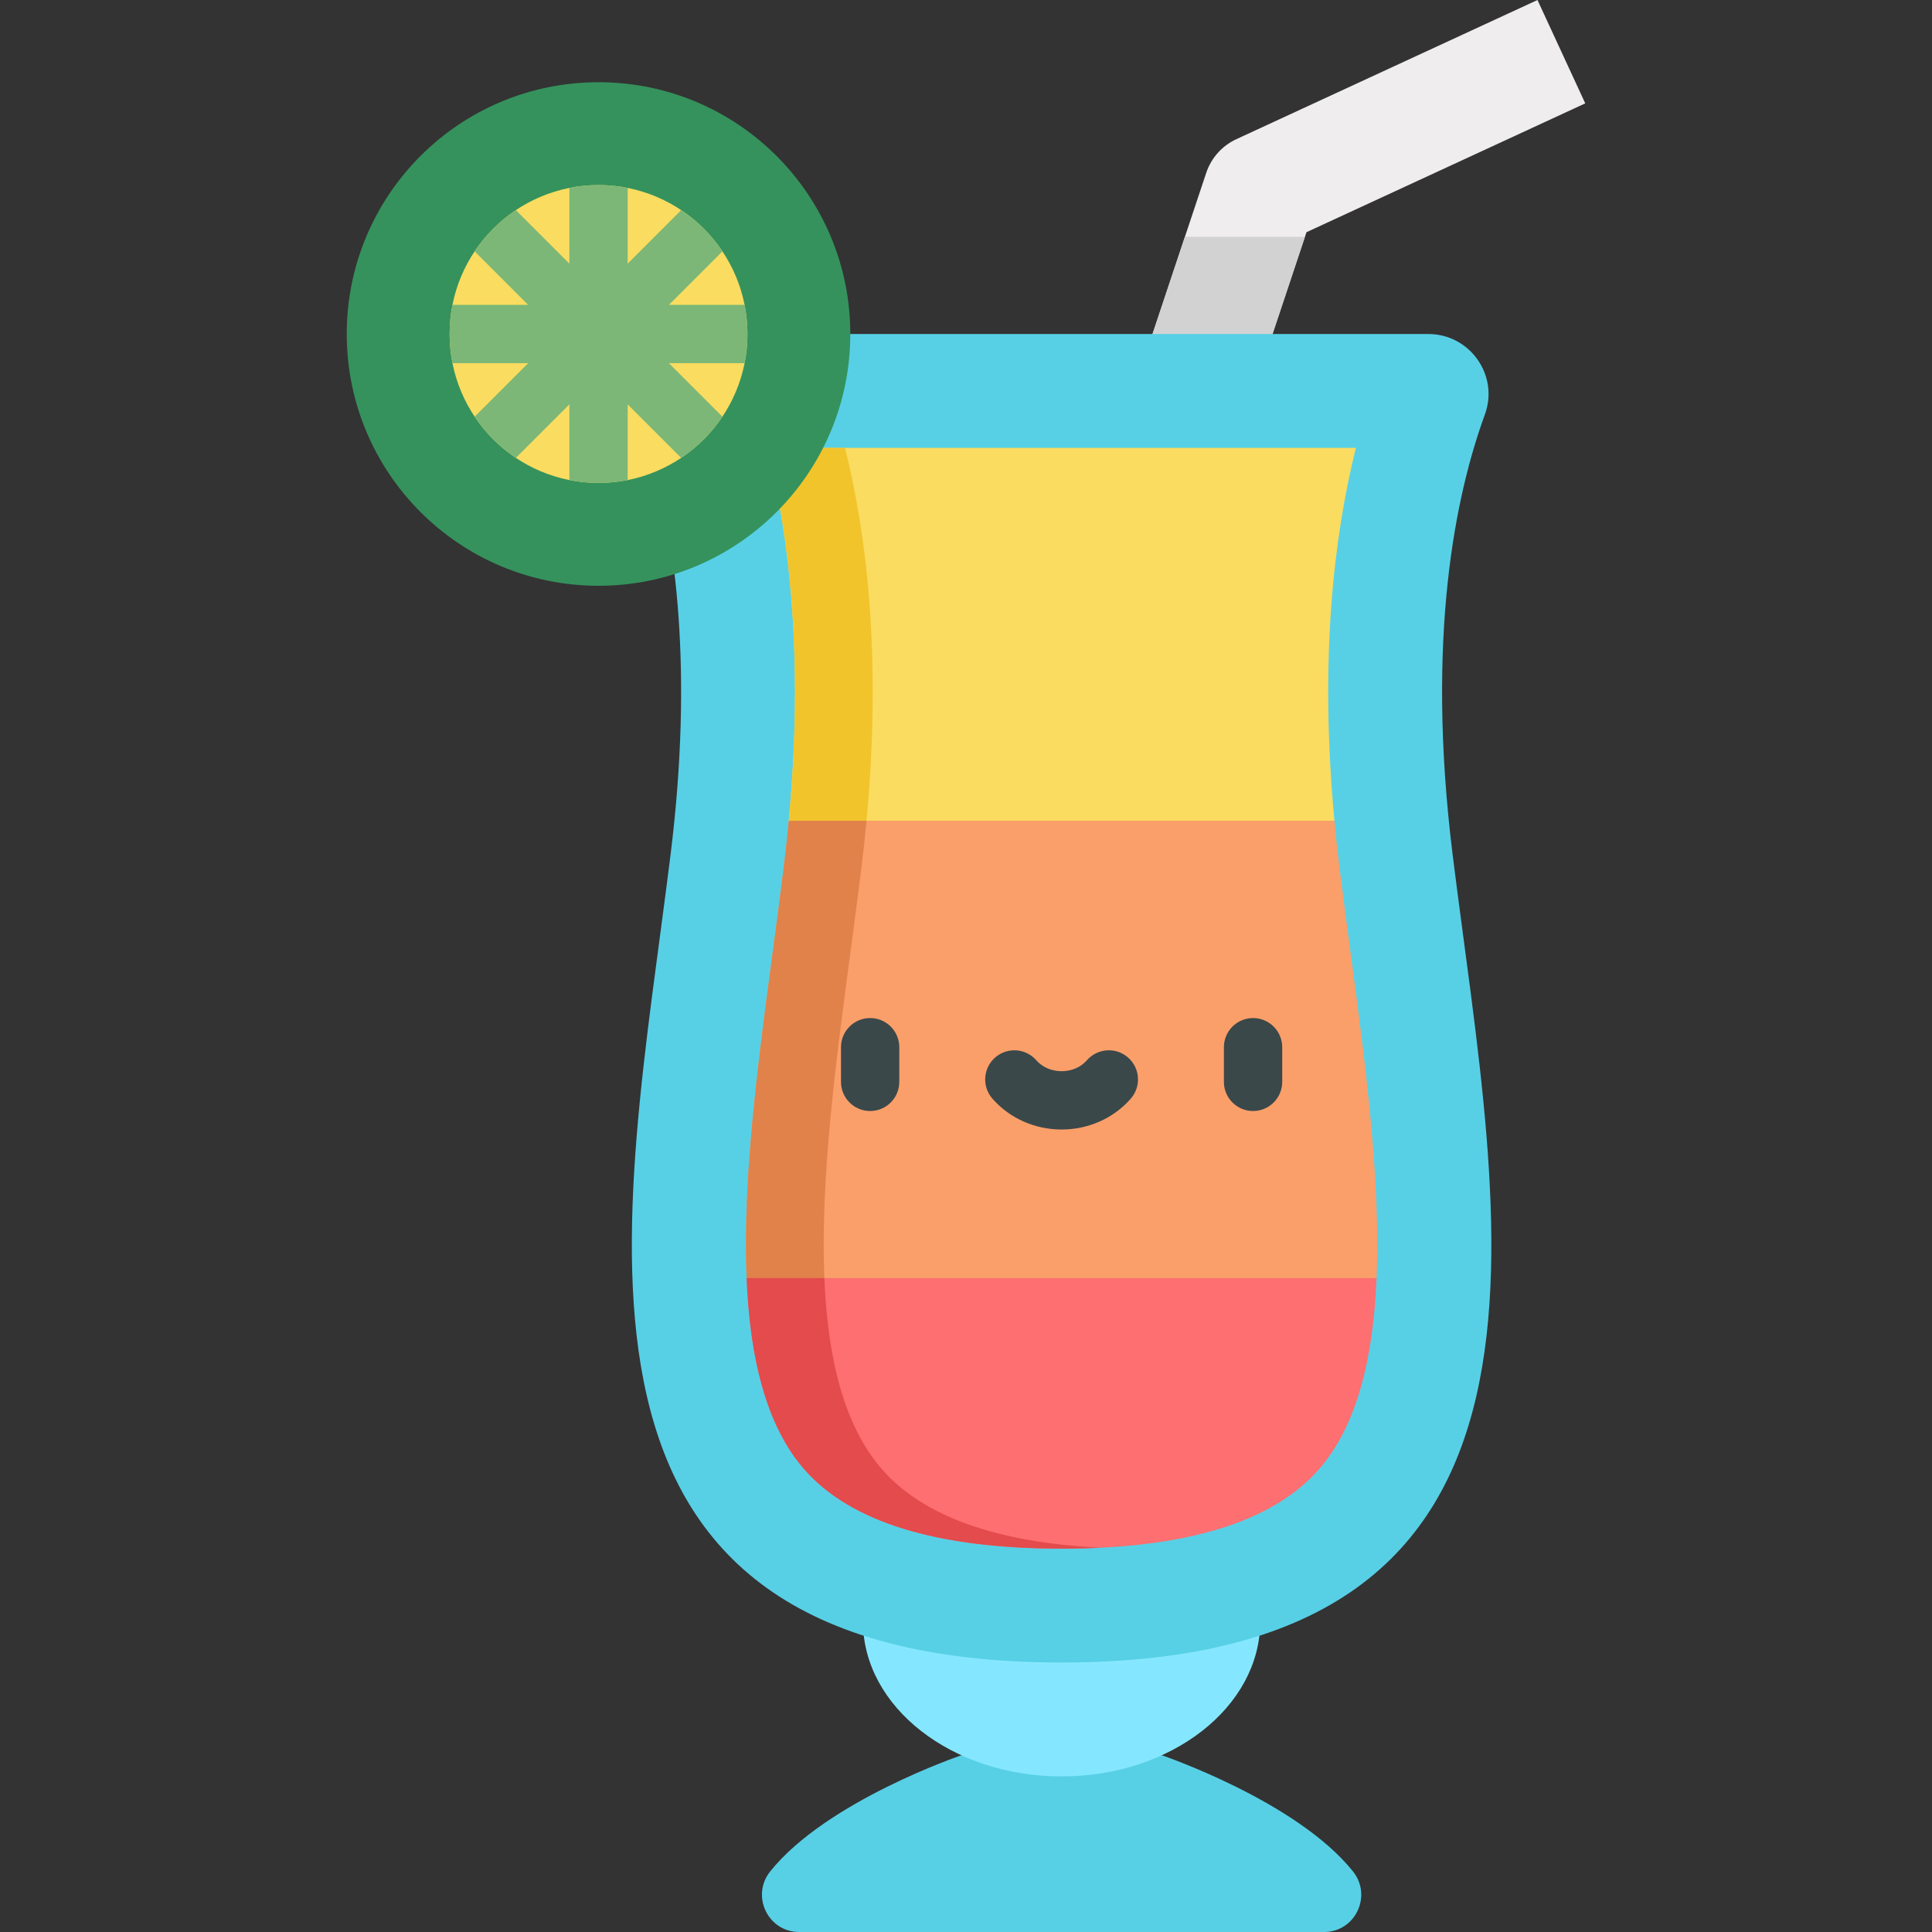<?xml version="1.0" encoding="iso-8859-1"?>
<!-- Generator: Adobe Illustrator 19.0.0, SVG Export Plug-In . SVG Version: 6.00 Build 0)  -->
<svg version="1.1" id="Capa_1" xmlns="http://www.w3.org/2000/svg" xmlns:xlink="http://www.w3.org/1999/xlink" x="0px" y="0px"
	 viewBox="0 0 512 512" style="enable-background:new 0 0 512 512;" xml:space="preserve">
<rect x="0" y="0" width="512" height="512" fill="#333333" stroke="none"/>
<path style="fill:#57D0E6;" d="M358.556,495.949c-14.929-18.678-50.69-30.794-50.69-30.794h-53.064c0,0-35.761,12.115-50.69,30.794
	c-5.174,6.473-0.608,16.051,7.678,16.051h139.088C359.164,512,363.73,502.421,358.556,495.949z"/>
<ellipse style="fill:#85E7FF;" cx="281.332" cy="429.689" rx="52.642" ry="41.074"/>
<path style="fill:#EFEDEE;" d="M328.844,113.692l-28.629-9.543l19.447-58.342c1.317-3.949,4.205-7.178,7.984-8.925L407.447,0
	l12.66,27.393l-73.88,34.146L328.844,113.692z"/>
<polygon style="fill:#D2D2D2;" points="345.819,62.764 314.01,62.764 300.215,104.149 328.844,113.692 "/>
<path style="fill:#57D0E6;" d="M384.942,226.326c-7.137-57.692,0.848-95.339,8.567-116.476c3.787-10.369-3.954-21.332-14.992-21.332
	H158.615c0,0,31.183,40.236,19.112,137.807c-12.071,97.572-39.23,214.255,103.607,214.255S397.013,323.898,384.942,226.326z"/>
<path style="fill:#FA9F6A;" d="M357.924,252.56c-0.986-7.403-2.002-15.058-2.927-22.532c-0.533-4.265-0.986-8.439-1.358-12.523
	l-72.303-23.367l-72.303,23.367c-0.372,4.084-0.825,8.258-1.358,12.523c-0.925,7.474-1.941,15.128-2.927,22.532
	c-3.843,28.819-7.977,59.78-6.89,86.134l83.479,21.081l83.479-21.081C365.9,312.341,361.766,281.379,357.924,252.56z"/>
<path style="fill:#E0824A;" d="M218.459,338.695c-1.087-26.354,3.047-57.316,6.89-86.134c0.986-7.403,2.002-15.058,2.927-22.532
	c0.533-4.265,0.986-8.439,1.358-12.523c0.216-2.314,0.405-4.592,0.577-6.846l-21.181,6.846c-0.372,4.084-0.825,8.259-1.358,12.523
	c-0.463,3.736-0.948,7.519-1.441,11.293c-0.246,1.886-0.494,3.771-0.743,5.646c-0.248,1.876-0.497,3.743-0.743,5.593
	c-2.161,16.211-4.415,33.099-5.78,49.464c-0.455,5.455-0.811,10.852-1.032,16.146c-0.147,3.529-0.235,7.013-0.251,10.439
	c-0.016,3.425,0.038,6.791,0.173,10.085l20.911,5.28C218.642,342.234,218.534,340.479,218.459,338.695z"/>
<path style="fill:#FADC60;" d="M353.638,217.504H209.031c3.993-42.721,0.192-75.271-5.694-98.809h155.994
	C353.447,142.233,349.645,174.785,353.638,217.504z"/>
<path style="fill:#F2C42C;" d="M210.678,183.847c-0.016,10.432-0.523,21.643-1.646,33.658h20.604l0,0
	c3.993-42.721,0.192-75.271-5.693-98.809h-20.604c0.552,2.207,1.085,4.493,1.596,6.859
	C208.335,141.327,210.715,160.664,210.678,183.847z"/>
<circle style="fill:#35925D;" cx="158.616" cy="88.513" r="66.724"/>
<circle style="fill:#FADC60;" cx="158.616" cy="88.513" r="39.466"/>
<path style="fill:#7CB777;" d="M198.079,88.518c0-2.644-0.265-5.227-0.761-7.726h-20.048l14.174-14.174
	c-2.889-4.321-6.606-8.039-10.926-10.926l-14.175,14.175V49.817c-2.499-0.496-5.082-0.761-7.726-0.761
	c-2.644,0-5.227,0.265-7.726,0.761v20.048l-14.174-14.174c-4.321,2.889-8.039,6.606-10.926,10.926l14.174,14.174h-20.048
	c-0.497,2.499-0.761,5.082-0.761,7.726s0.265,5.227,0.761,7.726h20.048l-14.174,14.174c2.889,4.321,6.606,8.039,10.926,10.926
	l14.174-14.174v20.048c2.499,0.497,5.082,0.761,7.726,0.761c2.644,0,5.227-0.265,7.726-0.761v-20.048l14.175,14.175
	c4.321-2.889,8.038-6.606,10.926-10.926l-14.175-14.175h20.048C197.813,93.745,198.079,91.164,198.079,88.518z"/>
<g>
	<path style="fill:#3A484A;" d="M230.595,294.431c-4.267,0-7.726-3.459-7.726-7.726v-9.183c0-4.267,3.459-7.726,7.726-7.726
		c4.267,0,7.726,3.459,7.726,7.726v9.183C238.322,290.973,234.862,294.431,230.595,294.431z"/>
	<path style="fill:#3A484A;" d="M332.074,294.431c-4.267,0-7.726-3.459-7.726-7.726v-9.183c0-4.267,3.459-7.726,7.726-7.726
		c4.267,0,7.726,3.459,7.726,7.726v9.183C339.801,290.973,336.341,294.431,332.074,294.431z"/>
	<path style="fill:#3A484A;" d="M281.335,299.332c-7.11,0-13.796-2.982-18.341-8.182c-2.808-3.213-2.481-8.094,0.732-10.902
		s8.094-2.481,10.902,0.732c1.61,1.843,4.055,2.899,6.706,2.899c2.652,0,5.095-1.056,6.705-2.899
		c2.809-3.213,7.689-3.541,10.902-0.732c3.213,2.808,3.541,7.689,0.732,10.902C295.13,296.351,288.445,299.332,281.335,299.332z"/>
</g>
<path style="fill:#FD6F71;" d="M364.813,338.695c-0.875,20.963-5.059,39.009-15.32,50.727
	c-12.191,13.922-35.116,20.983-68.16,20.983s-55.968-7.062-68.16-20.983c-10.261-11.718-14.444-29.764-15.32-50.727H364.813z"/>
<path style="fill:#E34B4C;" d="M281.335,410.405c0.004,0,0.007,0,0.011,0c1.706,0,3.38-0.023,5.03-0.062
	c0.1-0.002,0.2-0.004,0.3-0.006c1.68-0.042,3.335-0.102,4.96-0.182c-27.541-1.354-46.977-8.308-57.858-20.732
	c-10.261-11.718-14.444-29.765-15.32-50.727h-20.604c0.055,1.31,0.123,2.609,0.204,3.895c0.975,15.438,3.909,29.117,9.967,39.595
	c0.505,0.874,1.031,1.725,1.58,2.552c1.098,1.655,2.286,3.219,3.569,4.684C225.367,403.344,248.291,410.405,281.335,410.405z"/>
<g>
</g>
<g>
</g>
<g>
</g>
<g>
</g>
<g>
</g>
<g>
</g>
<g>
</g>
<g>
</g>
<g>
</g>
<g>
</g>
<g>
</g>
<g>
</g>
<g>
</g>
<g>
</g>
<g>
</g>
</svg>
